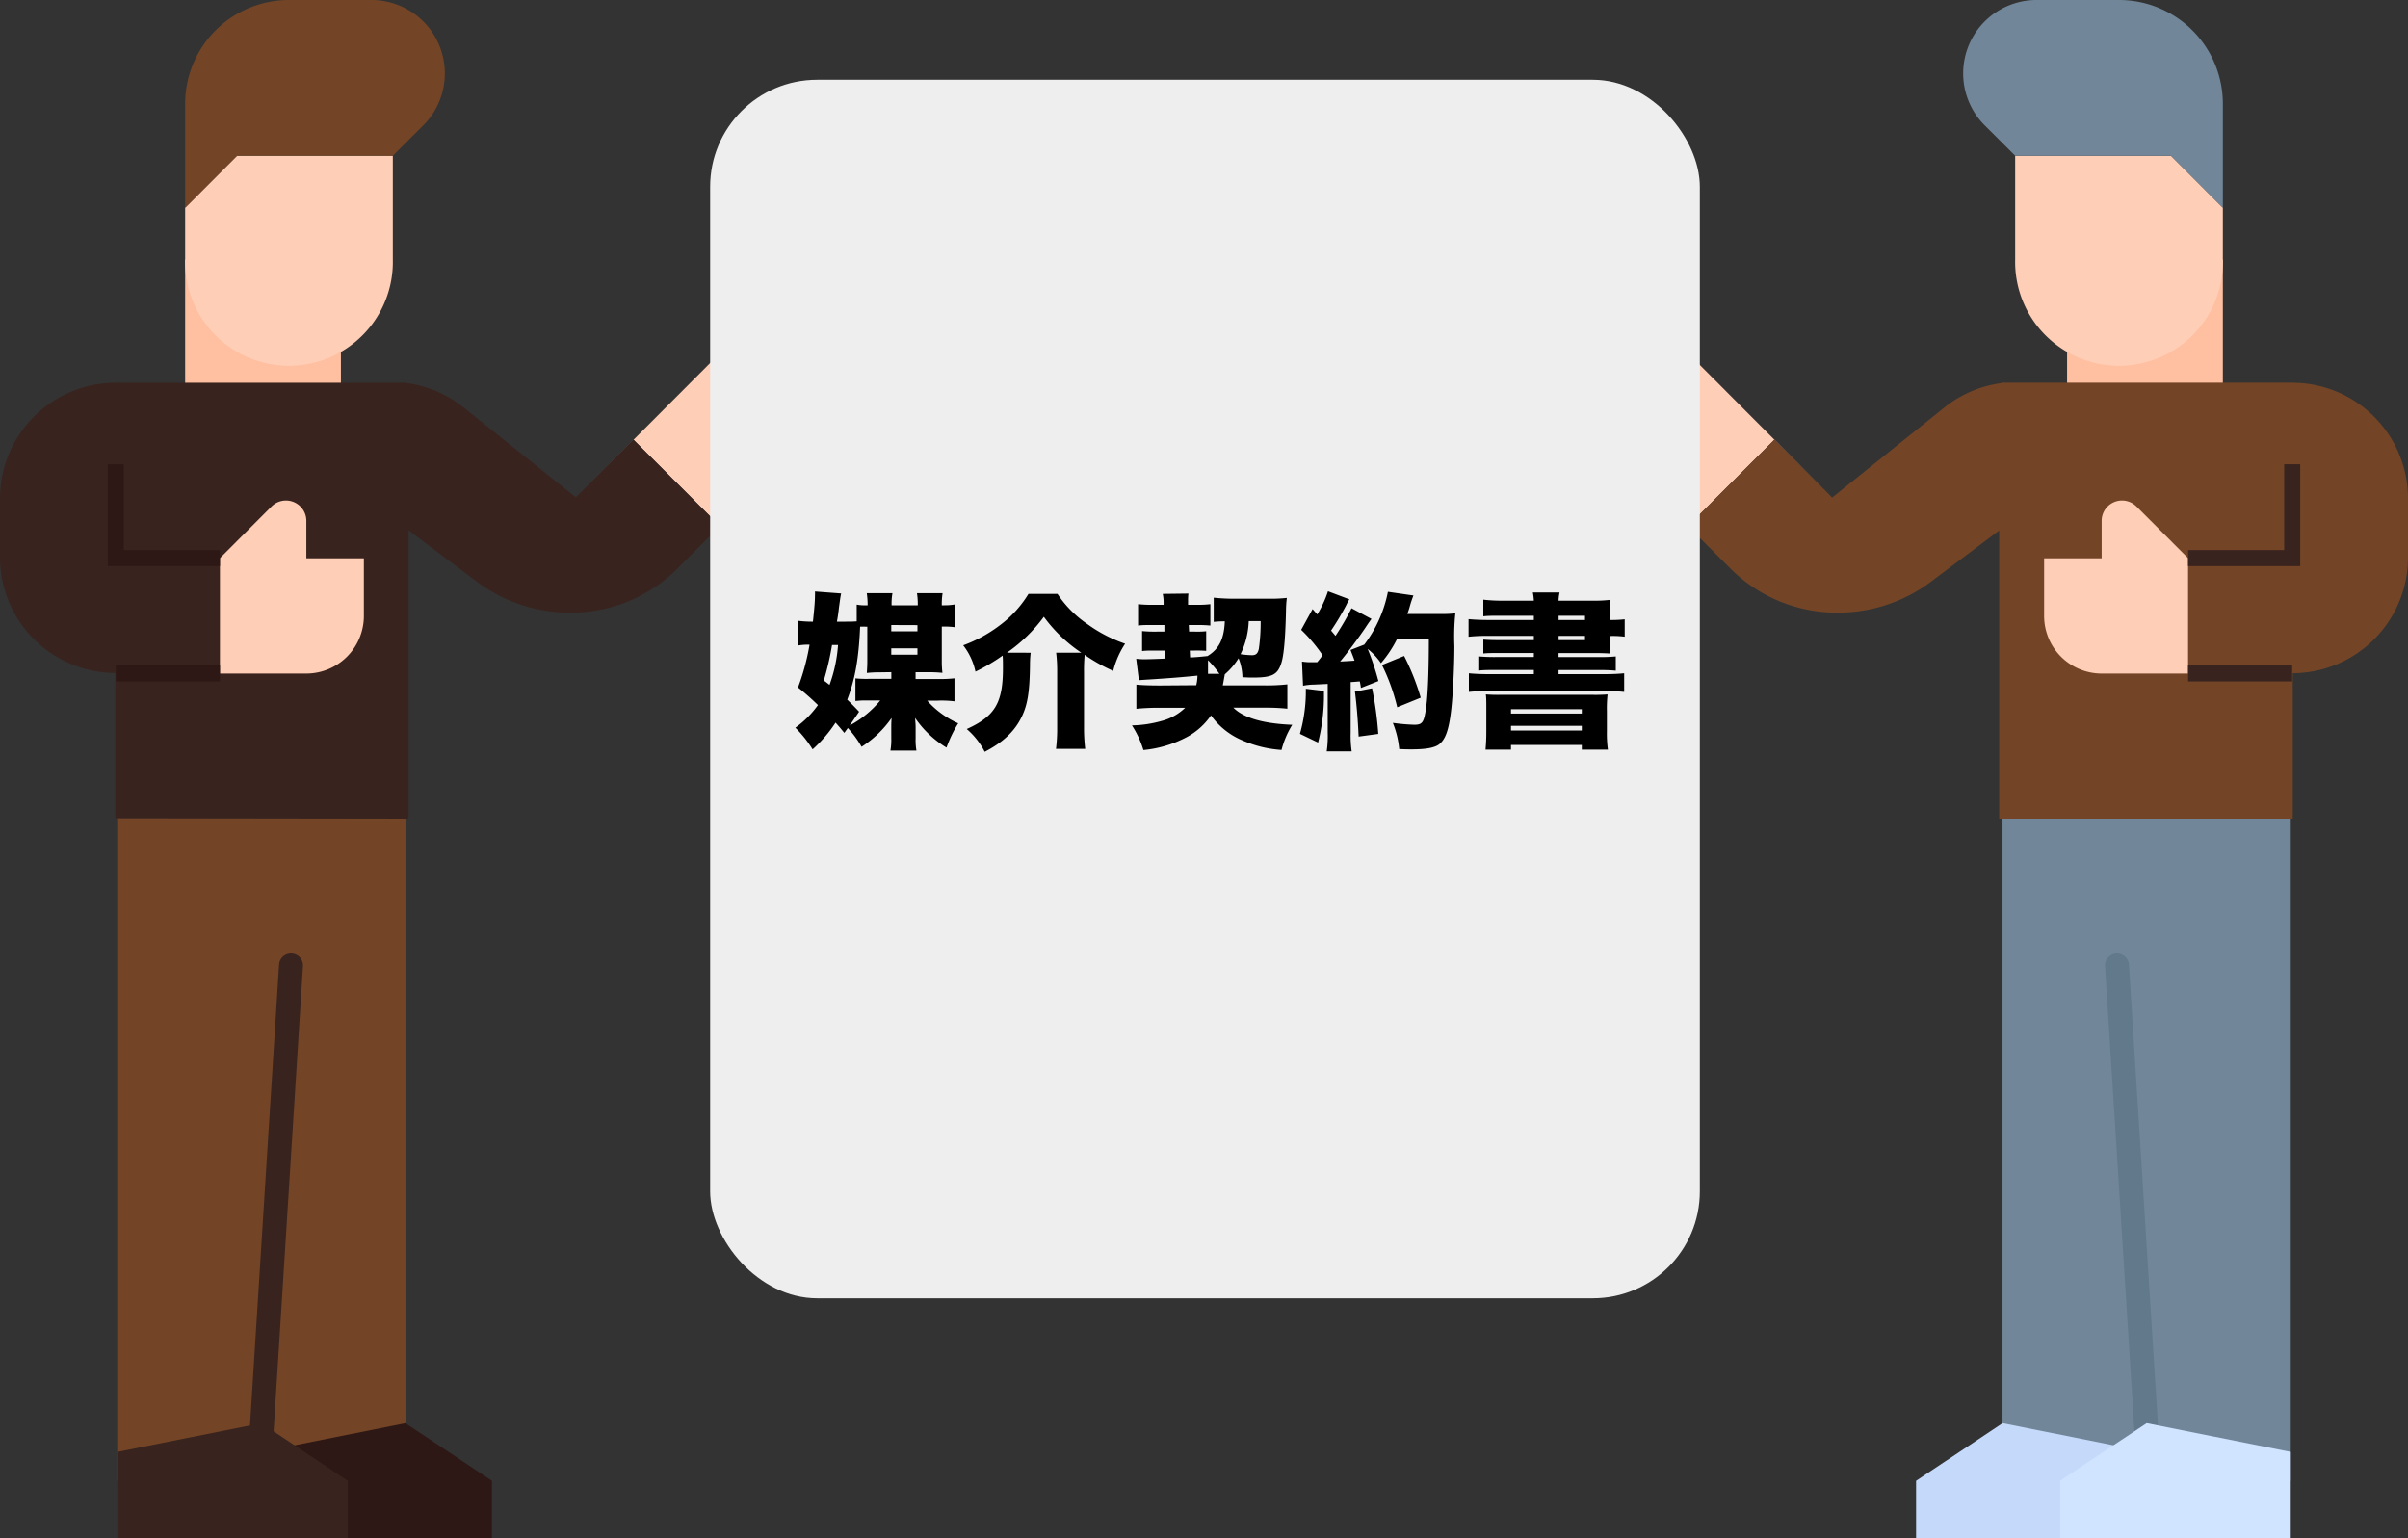 <svg xmlns="http://www.w3.org/2000/svg" viewBox="0 0 450 287.53"><rect x="0" y="0" width="450" height="287.53" fill="#333333" stroke="none"/><defs><style>.cls-1{fill:#ffbfa1;}.cls-2{fill:#ffceb6;}.cls-3{fill:#718799;}.cls-4{fill:#c5dafa;}.cls-5{fill:#62798c;}.cls-6{fill:#d1e4ff;}.cls-7{fill:#734526;}.cls-11,.cls-8{fill:none;stroke-miterlimit:10;stroke-width:3px;}.cls-8{stroke:#38231e;}.cls-9{fill:#2d1815;}.cls-10{fill:#38231e;}.cls-11{stroke:#2d1815;}.cls-12{fill:#eee;}</style></defs><g id="Layer_2" data-name="Layer 2"><g id="Layer_1-2" data-name="Layer 1"><path class="cls-1" d="M415.4,77.63H386.29V48.52H415.4Z"/><path class="cls-2" d="M376.59,48.52a19.41,19.41,0,1,0,38.81,0v-9.7l-9.7-9.71H376.59Z"/><path class="cls-3" d="M405.7,29.11l9.7,9.71V19.41A19.41,19.41,0,0,0,396,0H380.61a13.72,13.72,0,0,0-9.71,23.43l5.69,5.68Z"/><path class="cls-2" d="M342.38,93,315.45,66l-7.59,7.59a12.13,12.13,0,0,0,0,17.14l7.59,7.59,16.16-16.16Z"/><path class="cls-3" d="M428.09,276.76H374.23V152.88h53.86Z"/><path class="cls-4" d="M374.23,266l-16.16,10.77v10.77h43.09V271.37Z"/><path class="cls-5" d="M401.16,270.45a2.24,2.24,0,0,1-2.24-2.1l-5.54-87.8a2.24,2.24,0,0,1,4.47-.29l5.54,87.81a2.23,2.23,0,0,1-2.09,2.37Z"/><path class="cls-6" d="M401.16,266,385,276.76v10.77h43.09V271.37Z"/><rect class="cls-7" x="374.3" y="71.53" width="54.1" height="23.81"/><path class="cls-7" d="M363.4,76.13,342.38,93,331.61,82.18,315.45,98.34l7.94,7.94a28.09,28.09,0,0,0,19.83,8.22h.27a28.89,28.89,0,0,0,17.35-5.77l13.7-10.28V71.54A21.6,21.6,0,0,0,363.4,76.13Z"/><path class="cls-7" d="M428.46,153v-63c0-9.94-6.54-18-14.62-18H384.6c-6.05,0-11,6-11,13.51V153Z"/><path class="cls-2" d="M408.9,125.86V104.32l-9.65-9.66a3.81,3.81,0,0,0-6.5,2.69v7H382v10.77a10.77,10.77,0,0,0,10.77,10.77H408.9Z"/><path class="cls-7" d="M428.35,71.54h0A21.65,21.65,0,0,1,450,93.18v11a21.65,21.65,0,0,1-21.65,21.65h0a0,0,0,0,1,0,0V71.54A0,0,0,0,1,428.35,71.54Z"/><polyline class="cls-8" points="408.9 104.31 428.36 104.31 428.36 86.77"/><line class="cls-8" x1="408.9" y1="125.86" x2="428.35" y2="125.86"/><path class="cls-1" d="M34.6,48.52H63.71V77.63H34.6Z"/><path class="cls-2" d="M73.41,29.11H44.3l-9.7,9.71v9.7a19.41,19.41,0,1,0,38.81,0Z"/><path class="cls-7" d="M73.41,29.11l5.69-5.68A13.72,13.72,0,0,0,69.39,0H54A19.41,19.41,0,0,0,34.6,19.41V38.82l9.7-9.71Z"/><path class="cls-2" d="M107.62,93,134.55,66l7.59,7.59a12.13,12.13,0,0,1,0,17.14l-7.59,7.59L118.39,82.18Z"/><path class="cls-7" d="M21.91,152.88H75.77V276.76H21.91Z"/><path class="cls-9" d="M48.84,271.37v16.16H91.93V276.76L75.77,266Z"/><path class="cls-10" d="M48.84,270.45a2.24,2.24,0,0,0,2.24-2.1l5.54-87.8a2.24,2.24,0,0,0-4.47-.29l-5.54,87.81a2.23,2.23,0,0,0,2.09,2.37Z"/><path class="cls-10" d="M21.91,271.37v16.16H65V276.76L48.84,266Z"/><rect class="cls-10" x="21.6" y="71.53" width="54.1" height="23.81" transform="translate(97.3 166.88) rotate(-180)"/><path class="cls-10" d="M86.6,76.13l21,16.82,10.77-10.77,16.16,16.16-7.94,7.94a28.09,28.09,0,0,1-19.83,8.22h-.27a28.89,28.89,0,0,1-17.35-5.77L75.46,98.45V71.54A21.6,21.6,0,0,1,86.6,76.13Z"/><path class="cls-10" d="M76.36,153V85.43c0-7.46-4.91-13.51-11-13.51H36.16c-8.08,0-14.62,8.07-14.62,18v63Z"/><path class="cls-2" d="M41.1,125.86V104.32l9.65-9.66a3.81,3.81,0,0,1,6.5,2.69v7H68v10.77a10.77,10.77,0,0,1-10.77,10.77H41.1Z"/><path class="cls-10" d="M0,71.54H0A21.65,21.65,0,0,1,21.65,93.18v11A21.65,21.65,0,0,1,0,125.79H0a0,0,0,0,1,0,0V71.54A0,0,0,0,1,0,71.54Z" transform="translate(21.65 197.33) rotate(-180)"/><polyline class="cls-11" points="41.1 104.31 21.64 104.31 21.64 86.77"/><line class="cls-11" x1="41.1" y1="125.86" x2="21.65" y2="125.86"/><rect class="cls-12" x="132.71" y="14.91" width="184.95" height="227.75" rx="20"/><path d="M171.1,126.91h4.2a24.71,24.71,0,0,0,3.07-.13v4.3a19.08,19.08,0,0,0-3.1-.13h-2a17,17,0,0,0,5.8,4.24,23.31,23.31,0,0,0-2.19,4.54,19.07,19.07,0,0,1-5.87-5.55c.07,1,.1,1.29.1,1.73V138a11.49,11.49,0,0,0,.15,2.29h-4.86a11.46,11.46,0,0,0,.16-2.35v-2c0-.5,0-.85.06-1.75a20,20,0,0,1-5.61,5.39,18.39,18.39,0,0,0-2.57-3.51l-.66.91c-.75-.95-1.16-1.38-1.63-1.92a25.35,25.35,0,0,1-4.29,5,21.67,21.67,0,0,0-3.23-4.05,18.05,18.05,0,0,0,4.23-4.23,47.63,47.63,0,0,0-3.73-3.29,42.79,42.79,0,0,0,2.16-8h-.18a11.39,11.39,0,0,0-1.95.15v-4.61a20.75,20.75,0,0,0,2.51.16h.25c.25-2.35.38-3.79.38-4.89a6.79,6.79,0,0,0,0-.75l4.89.37c-.16.79-.19,1.1-.41,2.67-.09.88-.25,1.94-.38,2.6h1.7c.72,0,1.22,0,2-.06V113a7.19,7.19,0,0,0,1.7.13h.34a15.39,15.39,0,0,0-.16-2.26h4.8a11.15,11.15,0,0,0-.16,2.26h4.89a13.54,13.54,0,0,0-.15-2.26h4.79a12.9,12.9,0,0,0-.15,2.26h.5a10.58,10.58,0,0,0,1.94-.16v4.26a13.21,13.21,0,0,0-1.94-.12H176v6.36a17.51,17.51,0,0,0,.12,2.29,24.94,24.94,0,0,0-2.57-.12H171.1Zm-15.61-6.36a52,52,0,0,1-1.54,6.64c.56.41.63.47,1.07.82a27.11,27.11,0,0,0,1.59-7.46Zm9,5.11a21.82,21.82,0,0,0-2.5.12c.06-.91.09-1.5.09-2.29v-6.36h-.34a9.59,9.59,0,0,0-1,0c-.25,5.93-.94,9.81-2.41,13.64.78.75,1.16,1.13,2.22,2.25l-1.75,2.57a18.9,18.9,0,0,0,5.7-4.67h-3.26c-.28,0-1.06.07-1.38.1v-4.23a20.44,20.44,0,0,0,2.48.09h4.23v-1.25Zm2.07-8.84V118h4.89v-1.16Zm0,5.54h4.89v-1.19h-4.89Z"/><path d="M192.61,122a18,18,0,0,0-.13,2.26c-.06,5-.44,7.42-1.53,9.68-1.32,2.73-3.45,4.77-6.93,6.58a13.94,13.94,0,0,0-3.36-4.26c5.27-2.38,6.77-4.89,6.77-11.38,0-1,0-1.66-.06-2.35a35,35,0,0,1-5.08,3,12.07,12.07,0,0,0-2.29-4.92,26.15,26.15,0,0,0,7-3.86A20.73,20.73,0,0,0,192.2,111h5.42a20.44,20.44,0,0,0,5.58,5.64,26.74,26.74,0,0,0,7.06,3.67,16.42,16.42,0,0,0-2.23,5.08,31.23,31.23,0,0,1-5.33-3,31,31,0,0,0-.12,3.29v10.12a32.84,32.84,0,0,0,.22,4.17h-5.46a31.39,31.39,0,0,0,.22-4.1V125.66a28.87,28.87,0,0,0-.19-3.67h4.7a27.82,27.82,0,0,1-7-6.71,29.28,29.28,0,0,1-6.9,6.71Z"/><path d="M223.55,128.07a7.63,7.63,0,0,0,.22-1.63.39.39,0,0,0,0-.16c-2.88.29-4.8.44-8.09.66-2.1.13-2.47.16-2.85.19l-.5-4c.53.06,1.1.09,1.41.09,0,0,1.38,0,4.07-.13l-.06-1.5H216c-1.26,0-1.79,0-2.57.09v-3.73a24.28,24.28,0,0,0,2.76.1h1.41l0-1.23h-2.31c-1.32,0-1.76,0-2.61.1v-4a22.57,22.57,0,0,0,2.64.12h2.13l0-.59a7.66,7.66,0,0,0-.16-1.45l4.8-.06a9.64,9.64,0,0,0-.07,1.19v.25l0,.66h1.76a18.58,18.58,0,0,0,2.41-.12v4a23.05,23.05,0,0,0-2.41-.1h-1.63l.06,1.23h1.13a16,16,0,0,0,2.07-.07v3.67a21.07,21.07,0,0,0-2.16-.06h-.91l.06,1.28c.63,0,1.73-.09,3.26-.25,2.16-1.31,3.1-3.23,3.23-6.49a18.49,18.49,0,0,0-2.07.1v-4.52a34.88,34.88,0,0,0,4,.19h6.3a26.23,26.23,0,0,0,3.36-.15,22.41,22.41,0,0,0-.16,2.57c-.12,5.11-.41,8.24-.88,9.65-.69,2.13-1.72,2.67-5.26,2.67-.54,0-.91,0-2-.07a9.94,9.94,0,0,0-.72-3.54,13,13,0,0,1-2.57,3l-.16.88c-.06.37-.12.72-.22,1.19h7.59a36.08,36.08,0,0,0,4.48-.19v4.55a37.56,37.56,0,0,0-4.32-.19h-5.77q2.87,2.87,11,3.2a17,17,0,0,0-2,4.7,21.69,21.69,0,0,1-7.18-1.73,13.77,13.77,0,0,1-6-4.73,12.94,12.94,0,0,1-4.42,4,21.6,21.6,0,0,1-8.21,2.48,18.53,18.53,0,0,0-2.14-4.61,21.89,21.89,0,0,0,5.61-.85,9.91,9.91,0,0,0,4.33-2.44h-4.61a39.86,39.86,0,0,0-4.51.19v-4.52c1,.1,2.44.16,4.51.16Zm4.33-2.13a18.42,18.42,0,0,0-2.13-2.54l0,2.54Zm5.48-9.85a15.39,15.39,0,0,1-1.53,6.18,16.46,16.46,0,0,0,2.13.19c.75,0,1.1-.32,1.29-1.19a34.71,34.71,0,0,0,.34-5.18Z"/><path d="M247.41,129.14a36.16,36.16,0,0,1-1.09,9.65l-3.39-1.63a29.23,29.23,0,0,0,1.1-8.43Zm-4.1-5.49a11.07,11.07,0,0,0,2,.12c.28,0,.47,0,.85,0,.56-.69.56-.69,1-1.31a29.06,29.06,0,0,0-4-4.74l2.13-3.88.88,1a20.56,20.56,0,0,0,2-4.33l4,1.51a8.68,8.68,0,0,0-.59,1.09,48.58,48.58,0,0,1-2.83,4.74c.32.41.35.41.82,1a46.63,46.63,0,0,0,3-5.17l3.73,2c-.25.34-.47.62-1.13,1.63-1.19,1.78-3.48,4.86-4.73,6.33,1.28-.06,1.75-.09,2.69-.16-.25-.75-.37-1-.75-2l2.57-1a23.91,23.91,0,0,0,4.42-9.87l4.77.69a21.05,21.05,0,0,0-.69,2.07c-.1.4-.16.53-.44,1.38h6.39a16.23,16.23,0,0,0,2.57-.13,43,43,0,0,0-.18,6.11c0,4-.29,9.38-.6,12-.44,3.76-1.1,5.58-2.35,6.46-.88.59-2.45.87-5,.87-.69,0-1.23,0-2.36-.06a17.24,17.24,0,0,0-1.19-4.89,37.75,37.75,0,0,0,4,.35c1.38,0,1.73-.38,2.07-2.26.44-2.32.66-7,.66-13.76h-5.95a21.52,21.52,0,0,1-3,4.51,11.94,11.94,0,0,0-2.48-2.66,47.52,47.52,0,0,1,2,6l-3.26,1.29c-.1-.63-.1-.69-.22-1.22-.82.06-1.38.12-1.7.12v9.47a20.73,20.73,0,0,0,.19,3.48h-4.67a19.24,19.24,0,0,0,.19-3.48v-9.12l-2.51.12a10.88,10.88,0,0,0-2.1.22Zm13.1,5a66.23,66.23,0,0,1,1.16,8.52l-3.67.5c-.15-3.29-.37-5.83-.69-8.4Zm4.7,3.54a37.06,37.06,0,0,0-2.85-7.9l4.14-1.69a44.52,44.52,0,0,1,3.1,7.8Z"/><path d="M286.64,115.09h-6.31c-1.47,0-2.25,0-3.13.1v-3.11a30.34,30.34,0,0,0,3.73.19h5.71a10.12,10.12,0,0,0-.19-1.54h5a7.88,7.88,0,0,0-.19,1.54h6.31a24.39,24.39,0,0,0,3.35-.16,15.64,15.64,0,0,0-.13,2.48v1.29h.35a20.21,20.21,0,0,0,2.48-.13V119a17.85,17.85,0,0,0-2.64-.13h-.19v1a17.6,17.6,0,0,0,.1,2.28c-.79-.06-1.82-.09-3.07-.09h-6.56v.75h7.34a31.44,31.44,0,0,0,3.35-.12v2.66c-1-.09-1.81-.12-3.35-.12h-7.34V126h8.53c1.57,0,2.63-.06,3.73-.16v3.48c-1.25-.12-2.51-.18-3.73-.18H278.23c-1.25,0-2.5.06-3.73.18v-3.48c1.07.1,2.26.16,3.73.16h8.41v-.78h-7c-1.56,0-2.41,0-3.38.12v-2.66a33.32,33.32,0,0,0,3.38.12h7v-.75h-6.31c-1.38,0-2.35,0-3.13.09v-2.6c.88.07,1.66.1,3.13.1h6.31v-.79h-8.47a32,32,0,0,0-3.73.16v-3.29c1,.09,2.19.16,3.73.16h8.47Zm-8.88,17.84c0-1.85,0-2.42-.09-3.14a29.28,29.28,0,0,0,3,.07h16.68a29,29,0,0,0,3.07-.07,23.13,23.13,0,0,0-.13,3.14v3.79a21.65,21.65,0,0,0,.19,3.39H295.6v-.88H282.37v.88h-4.76c.09-1,.15-2,.15-3.33Zm4.61.44H295.6v-.82H282.37Zm0,3.16H295.6v-.87H282.37Zm13.83-20.65v-.79h-4.93v.79Zm-4.93,3.76h4.93v-.79h-4.93Z"/></g></g></svg>